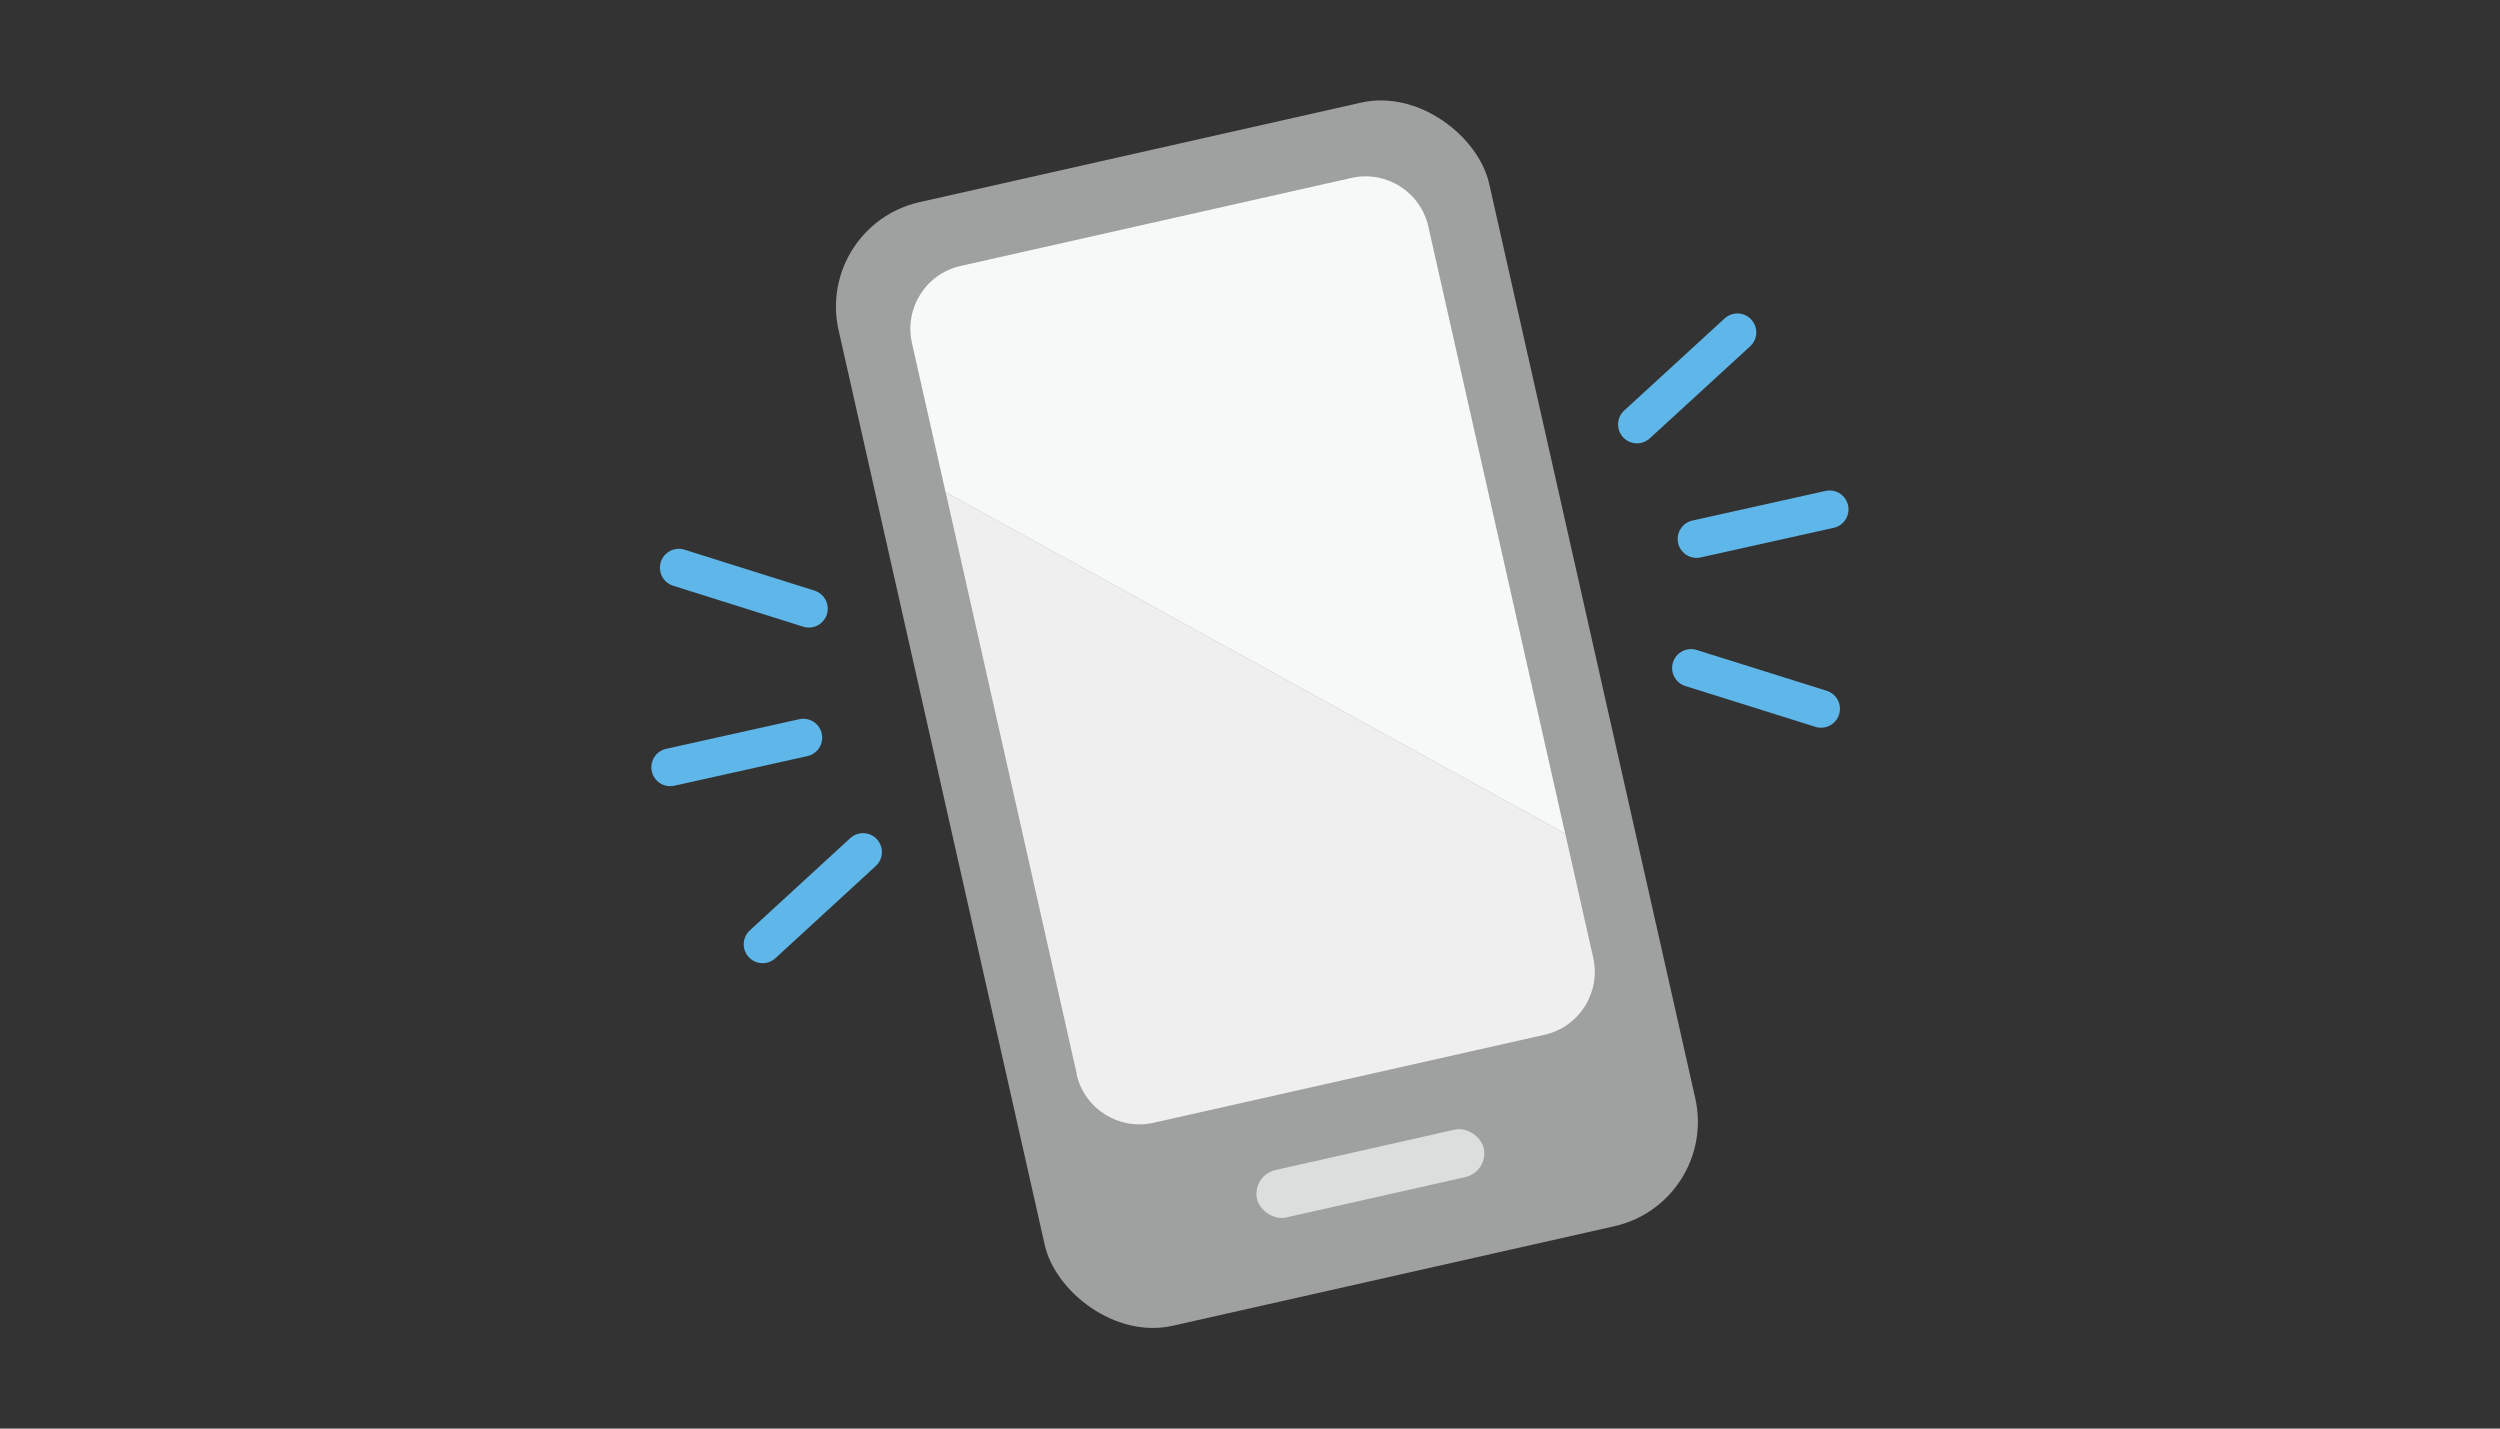 <?xml version="1.0" encoding="UTF-8"?>
<svg id="_レイヤー_1" data-name="レイヤー 1" xmlns="http://www.w3.org/2000/svg" viewBox="0 0 198.43 113.39">
  <rect x="0" y="0" width="198.43" height="113.39" fill="#333333" stroke="none"/>
  <defs>
    <style>
      .cls-1 {
        fill: #dcdddd;
      }

      .cls-1, .cls-2, .cls-3, .cls-4 {
        stroke-width: 0px;
      }

      .cls-2 {
        fill: #f7f8f8;
      }

      .cls-3 {
        fill: #9fa0a0;
      }

      .cls-5 {
        fill: none;
        stroke: #5eb7e8;
        stroke-linecap: round;
        stroke-linejoin: round;
        stroke-width: 3px;
      }

      .cls-4 {
        fill: #efefef;
      }
    </style>
  </defs>
  <g>
    <rect class="cls-3" x="74.09" y="10.98" width="52.93" height="91.42" rx="8.5" ry="8.5" transform="translate(-10 23.49) rotate(-12.7)"/>
    <g>
      <path class="cls-4" d="M85.45,85.26c.62,2.75,3.35,4.47,6.1,3.86l31.05-6.99c2.75-.62,4.47-3.35,3.86-6.1l-2.22-9.86-49.18-27.1,10.41,46.2Z"/>
      <path class="cls-2" d="M107.28,14.12l-31.04,6.99c-2.75.62-4.47,3.35-3.86,6.1l2.67,11.85,49.18,27.1-10.86-48.18c-.62-2.75-3.35-4.47-6.1-3.86Z"/>
    </g>
    <rect class="cls-1" x="99.55" y="91.23" width="18.44" height="3.86" rx="1.93" ry="1.93" transform="translate(-17.82 26.18) rotate(-12.7)"/>
  </g>
  <g>
    <g>
      <line class="cls-5" x1="144.54" y1="56.26" x2="134.22" y2="53.02"/>
      <line class="cls-5" x1="145.22" y1="40.43" x2="134.66" y2="42.78"/>
      <line class="cls-5" x1="137.9" y1="26.38" x2="129.93" y2="33.69"/>
    </g>
    <g>
      <line class="cls-5" x1="60.53" y1="74.95" x2="68.5" y2="67.63"/>
      <line class="cls-5" x1="53.2" y1="60.9" x2="63.76" y2="58.55"/>
      <line class="cls-5" x1="53.88" y1="45.06" x2="64.2" y2="48.31"/>
    </g>
  </g>
</svg>